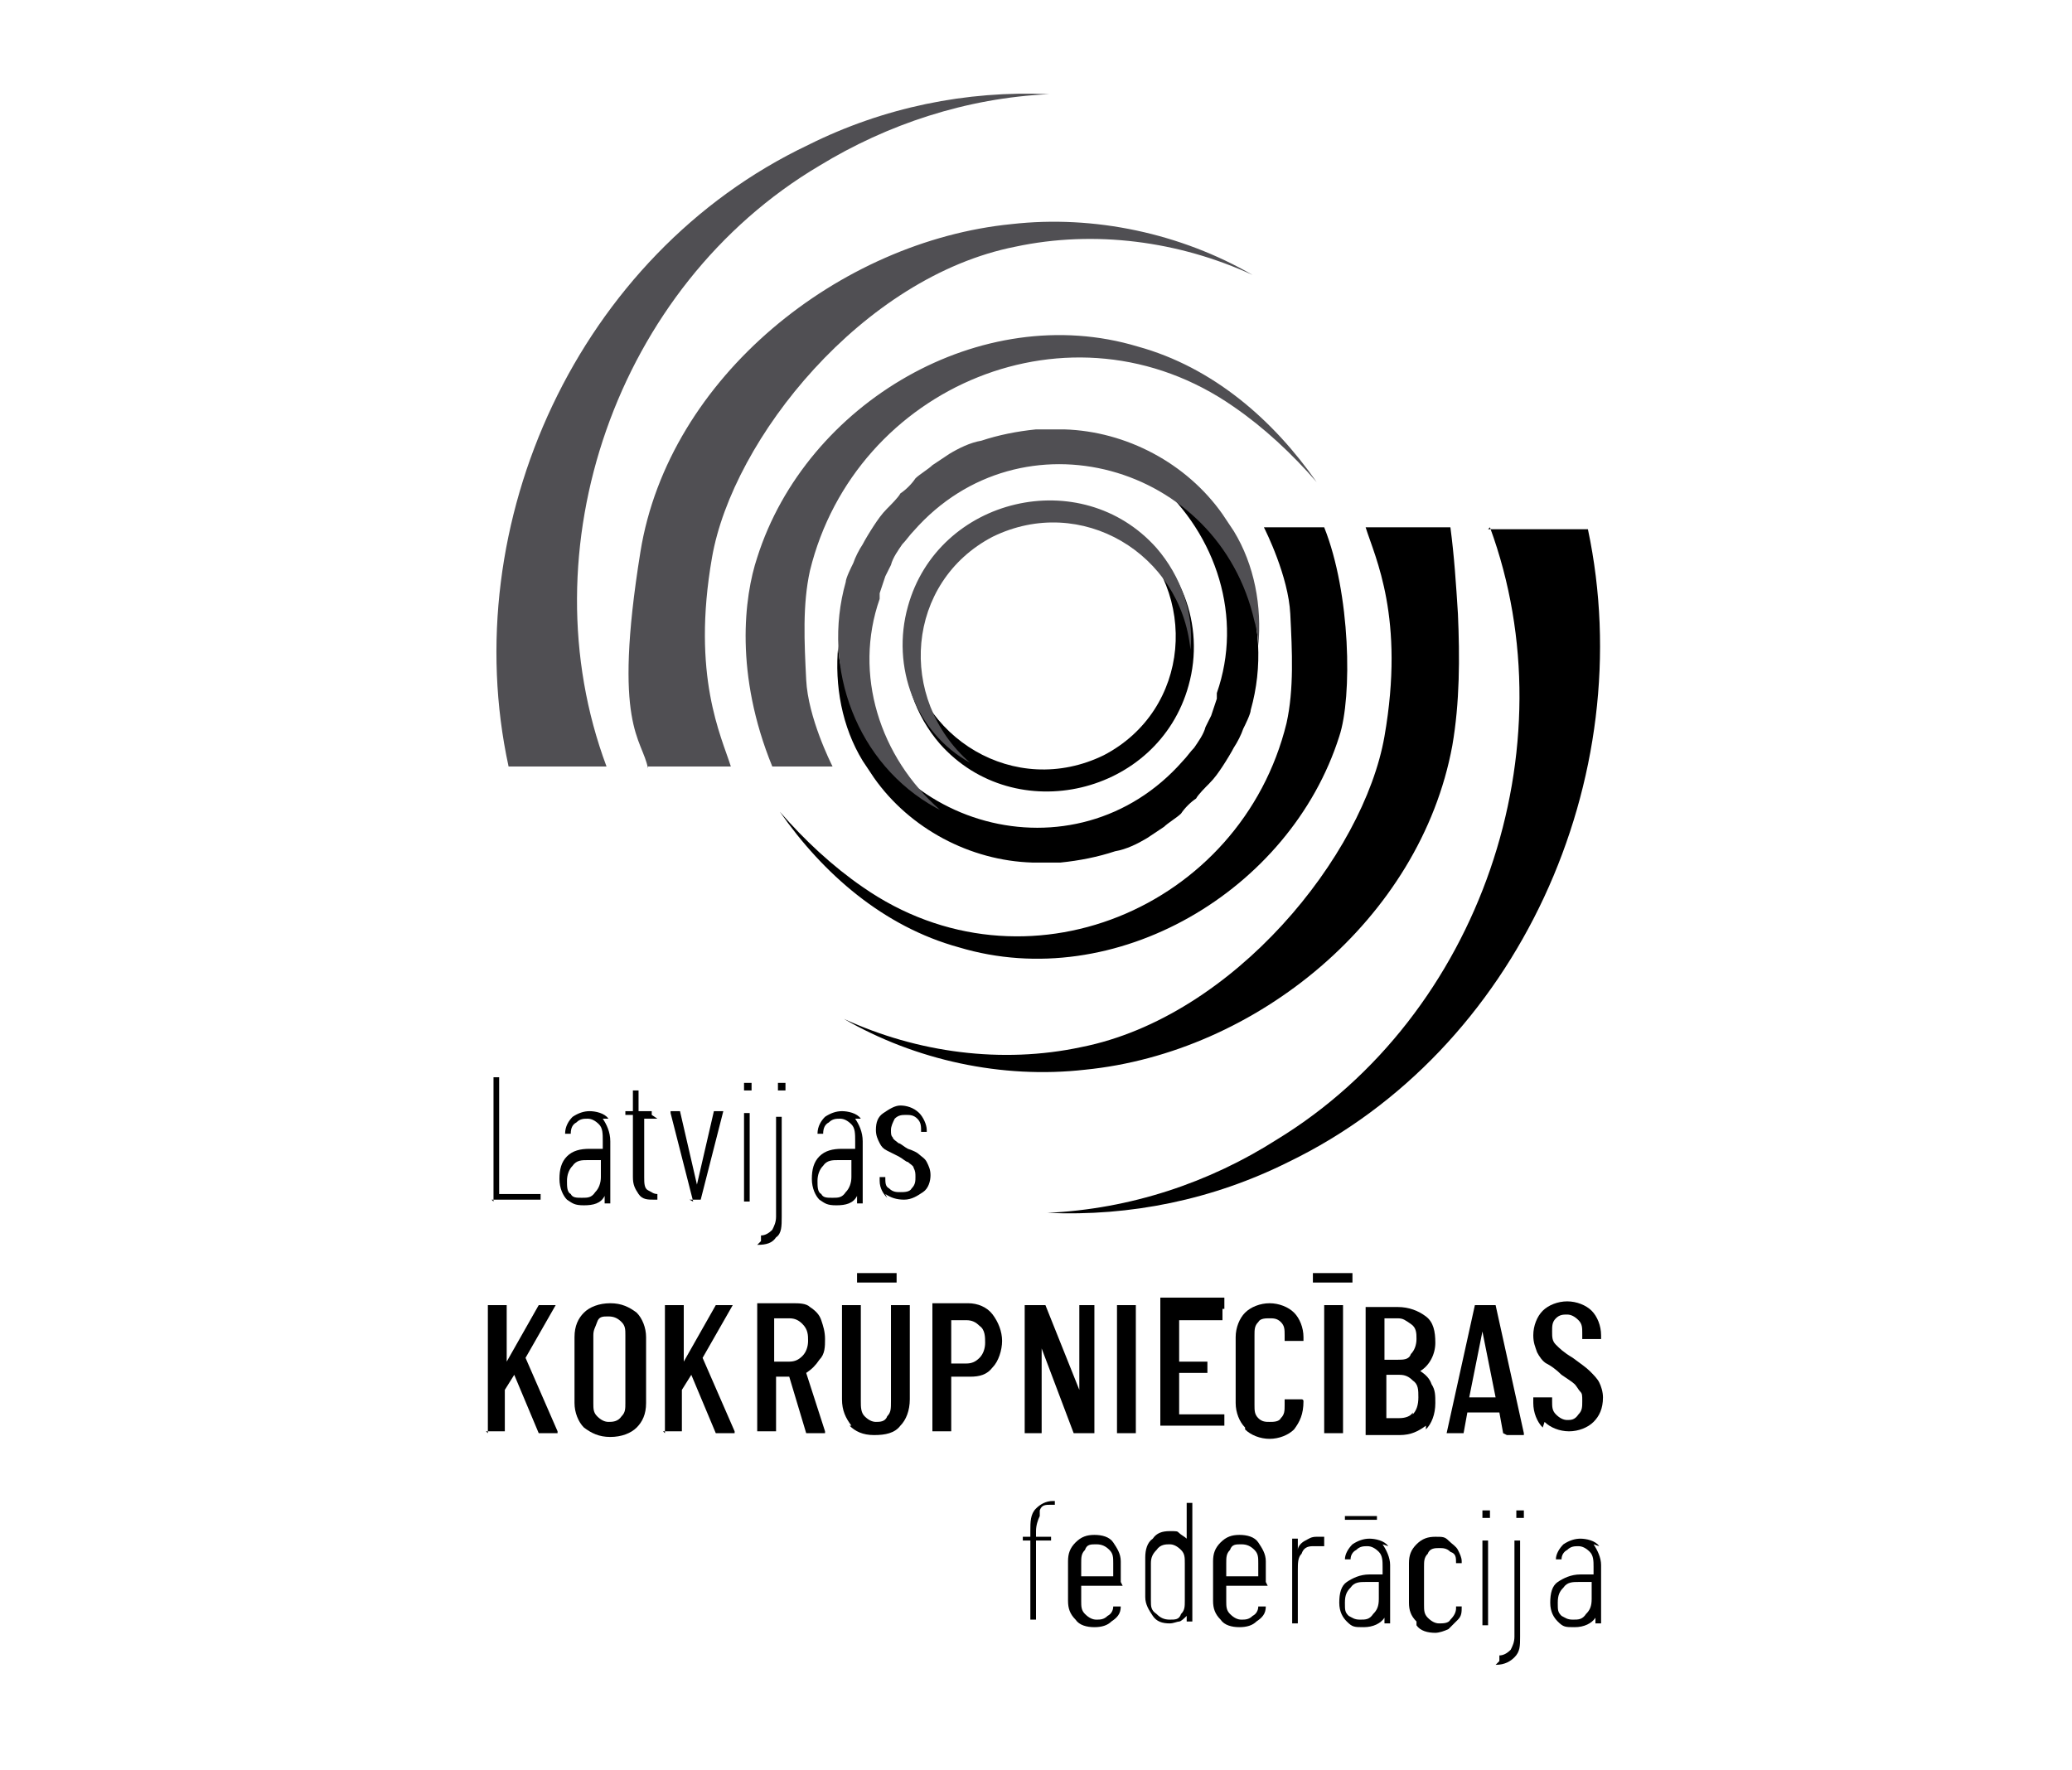 <?xml version="1.0" encoding="UTF-8"?>
<svg id="Layer_1" data-name="Layer 1" xmlns="http://www.w3.org/2000/svg" version="1.1" viewBox="0 0 110 94">
  <defs>
    <style>
      .cls-1 {
        fill: #000;
      }

      .cls-1, .cls-2 {
        stroke-width: 0px;
      }

      .cls-2 {
        fill: #504f53;
      }
    </style>
  </defs>
  <g>
    <path class="cls-1" d="M25.9,76.1v-6.8c0,0,0,0,.1,0h.8c0,0,.1,0,.1,0v3s0,0,0,0,0,0,0,0l1.7-3s0,0,.1,0h.8s0,0,0,0c0,0,0,0,0,0l-1.6,2.8s0,0,0,0l1.7,3.9h0c0,0,0,.1,0,.1h-.9c0,0,0,0-.1,0l-1.3-3.1s0,0,0,0l-.5.8s0,0,0,0v2.2c0,0,0,0-.1,0h-.8c0,0-.1,0-.1,0Z"/>
    <path class="cls-1" d="M31,75.8c-.3-.3-.5-.8-.5-1.3v-3.5c0-.6.2-1,.5-1.3.3-.3.8-.5,1.4-.5s1,.2,1.4.5c.3.3.5.8.5,1.3v3.5c0,.6-.2,1-.5,1.3-.3.3-.8.5-1.4.5s-1-.2-1.4-.5ZM33,75.2c.2-.2.2-.4.2-.7v-3.6c0-.3,0-.5-.2-.7-.2-.2-.4-.3-.7-.3s-.5,0-.6.3-.2.4-.2.7v3.6c0,.3,0,.5.2.7s.4.3.6.3.5,0,.7-.3Z"/>
    <path class="cls-1" d="M35.3,76.1v-6.8c0,0,0,0,.1,0h.8c0,0,.1,0,.1,0v3s0,0,0,0,0,0,0,0l1.7-3s0,0,.1,0h.8s0,0,0,0c0,0,0,0,0,0l-1.6,2.8s0,0,0,0l1.7,3.9h0c0,0,0,.1,0,.1h-.9c0,0,0,0-.1,0l-1.3-3.1s0,0,0,0l-.5.8s0,0,0,0v2.2c0,0,0,0-.1,0h-.8c0,0-.1,0-.1,0Z"/>
    <path class="cls-1" d="M42.8,76.1l-.9-3s0,0,0,0h-.7s0,0,0,0v2.9c0,0,0,0-.1,0h-.8c0,0-.1,0-.1,0v-6.8c0,0,0,0,.1,0h1.8c.3,0,.7,0,.9.2.3.2.5.4.6.7s.2.6.2,1,0,.8-.3,1.1c-.2.3-.4.5-.7.7,0,0,0,0,0,0l1,3.1h0c0,0,0,.1,0,.1h-.8c0,0-.1,0-.1,0ZM41.1,70.1v2.2s0,0,0,0h.8c.3,0,.5-.1.7-.3.2-.2.3-.5.3-.8s0-.6-.3-.9c-.2-.2-.4-.3-.7-.3h-.8s0,0,0,0Z"/>
    <path class="cls-1" d="M45.2,75.7c-.3-.4-.5-.8-.5-1.4v-5c0,0,0,0,.1,0h.8c0,0,.1,0,.1,0v5.1c0,.3,0,.6.2.8.2.2.4.3.6.3s.5,0,.6-.3c.2-.2.2-.4.2-.8v-5.1c0,0,0,0,.1,0h.8c0,0,.1,0,.1,0v5c0,.6-.2,1.1-.5,1.4-.3.4-.8.5-1.4.5s-1-.2-1.3-.5ZM45.5,68.1v-.5c0,0,0,0,.1,0h1.9c0,0,.1,0,.1,0v.5c0,0,0,0-.1,0h-1.9c0,0-.1,0-.1,0Z"/>
    <path class="cls-1" d="M52.7,69.8c.3.4.5.9.5,1.4s-.2,1.1-.5,1.4c-.3.4-.7.5-1.2.5h-1s0,0,0,0v2.9c0,0,0,0-.1,0h-.8c0,0-.1,0-.1,0v-6.8c0,0,0,0,.1,0h1.8c.5,0,1,.2,1.3.6ZM52,72.1c.2-.2.3-.5.3-.8s0-.7-.3-.9c-.2-.2-.4-.3-.7-.3h-.8s0,0,0,0v2.3s0,0,0,0h.8c.3,0,.5-.1.7-.3Z"/>
    <path class="cls-1" d="M57.2,69.3h.8c0,0,.1,0,.1,0v6.8c0,0,0,0-.1,0h-.9c0,0,0,0-.1,0l-1.7-4.5s0,0,0,0c0,0,0,0,0,0v4.5c0,0,0,0,0,0h-.8c0,0-.1,0-.1,0v-6.8c0,0,0,0,.1,0h.9c0,0,0,0,.1,0l1.8,4.5s0,0,0,0,0,0,0,0v-4.5c0,0,0,0,.1,0Z"/>
    <path class="cls-1" d="M59.3,76.1v-6.8c0,0,0,0,.1,0h.8c0,0,.1,0,.1,0v6.8c0,0,0,0-.1,0h-.8c0,0-.1,0-.1,0Z"/>
    <path class="cls-1" d="M64.9,70.1h-2.3s0,0,0,0v2.2s0,0,0,0h1.4c0,0,.1,0,.1,0v.6c0,0,0,0-.1,0h-1.4s0,0,0,0v2.2s0,0,0,0h2.3c0,0,.1,0,.1,0v.6c0,0,0,0-.1,0h-3.2c0,0-.1,0-.1,0v-6.8c0,0,0,0,.1,0h3.2c0,0,.1,0,.1,0v.6c0,0,0,0-.1,0Z"/>
    <path class="cls-1" d="M66.1,75.8c-.3-.3-.5-.8-.5-1.3v-3.5c0-.5.2-1,.5-1.3.3-.3.8-.5,1.3-.5s1,.2,1.3.5c.3.3.5.8.5,1.3v.2c0,0,0,0-.1,0h-.8c0,0-.1,0-.1,0v-.3c0-.3,0-.5-.2-.7-.2-.2-.4-.2-.6-.2s-.5,0-.6.2c-.2.2-.2.4-.2.7v3.7c0,.3,0,.5.2.7.2.2.4.2.6.2s.5,0,.6-.2c.2-.2.2-.4.2-.7v-.3c0,0,0,0,.1,0h.8c0,0,.1,0,.1.1h0c0,.7-.2,1.1-.5,1.5-.3.3-.8.5-1.3.5s-1-.2-1.3-.5Z"/>
    <path class="cls-1" d="M69.7,68.1v-.5c0,0,0,0,.1,0h1.9c0,0,.1,0,.1,0v.5c0,0,0,0-.1,0h-1.9c0,0-.1,0-.1,0ZM70.3,76.1v-6.8c0,0,0,0,.1,0h.8c0,0,.1,0,.1,0v6.8c0,0,0,0-.1,0h-.8c0,0-.1,0-.1,0Z"/>
    <path class="cls-1" d="M75.7,75.7c-.4.3-.8.5-1.4.5h-1.7c0,0-.1,0-.1,0v-6.8c0,0,0,0,.1,0h1.6c.6,0,1.1.2,1.5.5.4.3.5.8.5,1.4s-.3,1.2-.8,1.5c0,0,0,0,0,0,.3.2.5.4.6.7.2.3.2.6.2,1,0,.6-.2,1.1-.5,1.4ZM73.5,70.1v2.1s0,0,0,0h.7c.3,0,.6,0,.7-.3.2-.2.3-.5.3-.8s0-.6-.3-.8-.4-.3-.7-.3h-.7s0,0,0,0ZM75,75.1c.2-.2.3-.5.3-.9s0-.7-.3-.9c-.2-.2-.4-.3-.7-.3h-.7s0,0,0,0v2.3s0,0,0,0h.7c.3,0,.6-.1.7-.3Z"/>
    <path class="cls-1" d="M79.8,76.1l-.2-1.1s0,0,0,0c0,0,0,0,0,0h-1.7s0,0,0,0c0,0,0,0,0,0l-.2,1.1c0,0,0,0-.1,0h-.8s0,0,0,0c0,0,0,0,0,0l1.5-6.8c0,0,0,0,.1,0h.9c0,0,.1,0,.1,0l1.5,6.8h0c0,0,0,.1,0,.1h-.8c0,0,0,0-.1,0ZM78,74.2h1.4s0,0,0,0l-.7-3.5s0,0,0,0,0,0,0,0l-.7,3.5s0,0,0,0Z"/>
    <path class="cls-1" d="M81.9,75.8c-.3-.3-.5-.8-.5-1.3v-.3c0,0,0,0,.1,0h.8c0,0,.1,0,.1,0v.2c0,.3,0,.5.2.7.2.2.4.3.6.3s.4,0,.6-.3c.2-.2.2-.4.2-.7s0-.4-.1-.5-.2-.3-.3-.4c-.1-.1-.4-.3-.7-.5-.3-.3-.6-.5-.8-.6s-.4-.4-.5-.6c-.1-.3-.2-.5-.2-.9,0-.5.2-1,.5-1.3.3-.3.8-.5,1.3-.5s1,.2,1.3.5c.3.3.5.8.5,1.3v.2c0,0,0,0-.1,0h-.8c0,0-.1,0-.1,0v-.3c0-.3,0-.5-.2-.7s-.4-.3-.6-.3-.4,0-.6.2c-.2.2-.2.4-.2.7s0,.5.2.7c.2.2.4.4.9.7.4.3.7.5.9.7.2.2.4.4.5.6.1.2.2.5.2.8,0,.6-.2,1-.5,1.3s-.8.5-1.3.5-1-.2-1.3-.5Z"/>
  </g>
  <g>
    <path class="cls-1" d="M26.2,63.8v-6.6c0,0,0,0,0,0h.3c0,0,0,0,0,0v6.2s0,0,0,0h2.2c0,0,0,0,0,0v.3c0,0,0,0,0,0h-2.6c0,0,0,0,0,0Z"/>
    <path class="cls-1" d="M32,59.4c.2.3.4.7.4,1.2v3.3c0,0,0,0,0,0h-.3c0,0,0,0,0,0v-.4s0,0,0,0c0,0,0,0,0,0-.2.4-.6.5-1.1.5s-.6-.1-.9-.3c-.2-.2-.4-.6-.4-1.1s.1-.9.4-1.2c.3-.3.7-.4,1.2-.4h.7s0,0,0,0v-.4c0-.4,0-.7-.2-.9-.2-.2-.4-.3-.6-.3s-.4,0-.6.2c-.2.1-.3.3-.3.6,0,0,0,0,0,0h-.3s0,0,0,0c0,0,0,0,0,0,0-.4.2-.7.4-.9.3-.2.6-.3.9-.3s.8.1,1,.4ZM31.6,63.3c.2-.2.3-.5.3-.8v-.9s0,0,0,0h-.7c-.3,0-.6,0-.8.3-.2.2-.3.5-.3.8s0,.6.2.7c.1.2.3.2.6.2s.5,0,.7-.3Z"/>
    <path class="cls-1" d="M34.9,59.4h-.7s0,0,0,0v3.1c0,.3,0,.6.2.7s.3.2.5.2h0c0,0,0,0,0,0v.3c0,0,0,0,0,0h-.2c-.3,0-.6,0-.8-.3s-.3-.5-.3-.9v-3.3s0,0,0,0h-.4c0,0,0,0,0,0v-.2c0,0,0,0,0,0h.4s0,0,0,0v-1.1c0,0,0,0,0,0h.3c0,0,0,0,0,0v1.1s0,0,0,0h.7c0,0,0,0,0,0v.2c0,0,0,0,0,0Z"/>
    <path class="cls-1" d="M36.8,63.8l-1.2-4.7h0c0,0,0-.1,0-.1h.4c0,0,0,0,.1,0l.9,3.9s0,0,0,0,0,0,0,0l.9-3.9c0,0,0,0,.1,0h.4s0,0,0,0,0,0,0,0l-1.2,4.7c0,0,0,0-.1,0h-.4c0,0,0,0-.1,0Z"/>
    <path class="cls-1" d="M39.5,57.9c0,0,0-.1,0-.2s0-.2,0-.2c0,0,.1,0,.2,0s.2,0,.2,0c0,0,0,.1,0,.2s0,.2,0,.2c0,0-.1,0-.2,0s-.2,0-.2,0ZM39.5,63.8v-4.7c0,0,0,0,0,0h.3c0,0,0,0,0,0v4.7c0,0,0,0,0,0h-.3c0,0,0,0,0,0ZM40.4,65.9v-.3c0,0,0,0,0,0,.2,0,.4-.1.6-.3.1-.2.2-.4.2-.7v-5.3c0,0,0,0,0,0h.3c0,0,0,0,0,0v5.3c0,.5,0,.9-.3,1.1-.2.3-.5.4-1,.4,0,0,0,0,0,0ZM41.3,57.9c0,0,0-.1,0-.2s0-.2,0-.2c0,0,.1,0,.2,0s.2,0,.2,0c0,0,0,.1,0,.2s0,.2,0,.2c0,0-.1,0-.2,0s-.2,0-.2,0Z"/>
    <path class="cls-1" d="M45.4,59.4c.2.3.4.7.4,1.2v3.3c0,0,0,0,0,0h-.3c0,0,0,0,0,0v-.4s0,0,0,0c0,0,0,0,0,0-.2.4-.6.5-1.1.5s-.6-.1-.9-.3c-.2-.2-.4-.6-.4-1.1s.1-.9.4-1.2c.3-.3.7-.4,1.2-.4h.7s0,0,0,0v-.4c0-.4,0-.7-.2-.9-.2-.2-.4-.3-.6-.3s-.4,0-.6.2c-.2.1-.3.3-.3.6,0,0,0,0,0,0h-.3s0,0,0,0c0,0,0,0,0,0,0-.4.2-.7.4-.9.3-.2.6-.3.9-.3s.8.1,1,.4ZM44.9,63.3c.2-.2.3-.5.3-.8v-.9s0,0,0,0h-.7c-.3,0-.6,0-.8.3-.2.2-.3.5-.3.8s0,.6.2.7c.1.2.3.2.6.2s.5,0,.7-.3Z"/>
    <path class="cls-1" d="M47.1,63.6c-.2-.2-.4-.5-.4-.9h0c0-.1,0-.2,0-.2h.3c0,0,0,0,0,0h0c0,.3,0,.5.2.6.2.2.4.2.6.2s.5,0,.6-.2c.2-.2.2-.4.2-.6s0-.3-.1-.5c0-.1-.2-.2-.3-.3-.1,0-.3-.2-.5-.3-.2-.1-.4-.2-.6-.3-.2-.1-.3-.2-.4-.4s-.2-.4-.2-.7c0-.4.1-.7.4-.9s.6-.4.9-.4.7.1,1,.4c.2.2.4.6.4.9h0c0,0,0,.1,0,.1h-.3c0,0,0,0,0,0h0c0-.3,0-.5-.2-.7-.2-.2-.4-.2-.6-.2s-.4,0-.6.2c-.1.2-.2.4-.2.6s0,.3.1.4c0,.1.2.2.3.3.1,0,.3.2.5.3.3.1.5.2.6.3s.3.2.4.4c.1.2.2.4.2.7s-.1.7-.4.9-.6.4-1,.4-.7-.1-1-.3Z"/>
  </g>
  <g>
    <path class="cls-1" d="M55.2,80.5c-.1.2-.2.5-.2.8v.3s0,0,0,0h.8c0,0,0,0,0,0v.2c0,0,0,0,0,0h-.8s0,0,0,0v4.2c0,0,0,0,0,0h-.3c0,0,0,0,0,0v-4.2s0,0,0,0h-.4c0,0,0,0,0,0v-.2c0,0,0,0,0,0h.4s0,0,0,0v-.3c0-.5,0-.9.3-1.2.2-.2.5-.4.9-.4h.1c0,0,0,0,0,0v.2c0,0,0,0-.1,0h-.1c-.3,0-.5,0-.6.3Z"/>
    <path class="cls-1" d="M59.6,84.2h-2.2s0,0,0,0v.8c0,.3,0,.5.2.7.2.2.4.3.6.3s.4,0,.6-.2c.2-.1.3-.3.3-.5,0,0,0,0,.1,0h.3s0,0,0,0c0,0,0,0,0,0h0c0,.4-.2.6-.5.8-.2.2-.5.3-.9.3s-.8-.1-1-.4c-.3-.3-.4-.6-.4-1v-2.1c0-.4.1-.7.4-1s.6-.4,1-.4.8.1,1,.4.4.6.4,1v1.1c0,0,0,0,0,0ZM57.6,82.3c-.2.2-.2.4-.2.7v.7s0,0,0,0h1.7s0,0,0,0v-.7c0-.3,0-.5-.2-.7-.2-.2-.4-.3-.7-.3s-.5,0-.6.3Z"/>
    <path class="cls-1" d="M63,79.8h.3c0,0,0,0,0,0v6.3c0,0,0,0,0,0h-.3c0,0,0,0,0,0v-.3s0,0,0,0c0,0,0,0,0,0-.1.1-.3.3-.4.3s-.3.1-.5.1c-.4,0-.7-.1-.9-.4-.2-.3-.4-.6-.4-1v-2.1c0-.4.1-.8.4-1,.2-.3.5-.4.9-.4s.4,0,.5.1.3.2.4.3c0,0,0,0,0,0,0,0,0,0,0,0v-2.1c0,0,0,0,0,0ZM62.7,85.7c.2-.2.2-.4.2-.7v-2c0-.3,0-.5-.2-.7-.2-.2-.4-.3-.6-.3s-.5,0-.7.3c-.2.2-.3.4-.3.7v2c0,.3,0,.5.3.7.2.2.4.3.7.3s.5,0,.6-.3Z"/>
    <path class="cls-1" d="M67.3,84.2h-2.2s0,0,0,0v.8c0,.3,0,.5.2.7.2.2.4.3.6.3s.4,0,.6-.2c.2-.1.3-.3.3-.5,0,0,0,0,.1,0h.3s0,0,0,0c0,0,0,0,0,0h0c0,.4-.2.6-.5.8-.2.2-.5.3-.9.3s-.8-.1-1-.4c-.3-.3-.4-.6-.4-1v-2.1c0-.4.1-.7.4-1s.6-.4,1-.4.8.1,1,.4.4.6.4,1v1.1c0,0,0,0,0,0ZM65.3,82.3c-.2.2-.2.4-.2.7v.7s0,0,0,0h1.7s0,0,0,0v-.7c0-.3,0-.5-.2-.7-.2-.2-.4-.3-.7-.3s-.5,0-.6.3Z"/>
    <path class="cls-1" d="M70.3,81.7s0,0,0,.1v.3c0,0-.1,0-.2,0-.1,0-.2,0-.4,0-.3,0-.5.1-.6.4-.2.2-.2.5-.2.9v2.8c0,0,0,0,0,0h-.3c0,0,0,0,0,0v-4.5c0,0,0,0,0,0h.3c0,0,0,0,0,0v.6s0,0,0,0,0,0,0,0c0-.2.2-.4.4-.5.2-.1.3-.2.6-.2s.3,0,.4,0Z"/>
    <path class="cls-1" d="M73.4,82c.2.3.4.7.4,1.1v3.1c0,0,0,0,0,0h-.3c0,0,0,0,0,0v-.3s0,0,0,0c0,0,0,0,0,0-.2.3-.6.5-1.1.5s-.6,0-.9-.3c-.2-.2-.4-.5-.4-1s.1-.9.4-1.1c.3-.2.7-.4,1.2-.4h.7s0,0,0,0v-.4c0-.3,0-.6-.2-.8-.2-.2-.4-.3-.6-.3s-.4,0-.6.2c-.2.1-.3.3-.3.5,0,0,0,0,0,0h-.3s0,0,0,0c0,0,0,0,0,0,0-.3.2-.6.4-.8.3-.2.6-.3.9-.3s.8.1,1,.4ZM72.9,85.7c.2-.2.3-.4.3-.8v-.9s0,0,0,0h-.7c-.3,0-.6,0-.8.3-.2.2-.3.4-.3.8s0,.5.2.7c.2.1.3.2.6.2s.5,0,.7-.3ZM71.4,80.7v-.2c0,0,0,0,0,0h1.7c0,0,0,0,0,0v.2c0,0,0,0,0,0h-1.7c0,0,0,0,0,0Z"/>
    <path class="cls-1" d="M75.2,86.1c-.3-.3-.4-.6-.4-1v-2.1c0-.4.1-.7.4-1s.6-.4,1-.4.5,0,.7.2.4.3.5.5.2.4.2.6h0c0,.1,0,.1,0,.1h-.3c0,0,0,0,0,0h0c0-.3,0-.5-.3-.6-.2-.2-.4-.2-.6-.2s-.5,0-.6.3c-.2.2-.2.4-.2.7v2c0,.3,0,.5.2.7.2.2.4.3.6.3s.5,0,.6-.2c.2-.2.3-.4.3-.6h0c0-.1,0-.1,0-.1h.3c0,0,0,0,0,0h0c0,.3,0,.5-.2.7s-.3.3-.5.5c-.2.1-.5.2-.7.2-.4,0-.8-.1-1-.4Z"/>
    <path class="cls-1" d="M78.7,80.6c0,0,0-.1,0-.2s0-.2,0-.2c0,0,.1,0,.2,0s.2,0,.2,0c0,0,0,.1,0,.2s0,.2,0,.2c0,0-.1,0-.2,0s-.2,0-.2,0ZM78.7,86.3v-4.5c0,0,0,0,0,0h.3c0,0,0,0,0,0v4.5c0,0,0,0,0,0h-.3c0,0,0,0,0,0ZM79.6,88.2v-.3c0,0,0,0,0,0,.2,0,.4-.1.6-.3.1-.2.2-.4.2-.7v-5.1c0,0,0,0,0,0h.3c0,0,0,0,0,0v5.1c0,.5,0,.8-.3,1.1-.2.2-.5.4-1,.4,0,0,0,0,0,0ZM80.5,80.6c0,0,0-.1,0-.2s0-.2,0-.2c0,0,.1,0,.2,0s.2,0,.2,0c0,0,0,.1,0,.2s0,.2,0,.2c0,0-.1,0-.2,0s-.2,0-.2,0Z"/>
    <path class="cls-1" d="M84.6,82c.2.3.4.7.4,1.1v3.1c0,0,0,0,0,0h-.3c0,0,0,0,0,0v-.3s0,0,0,0c0,0,0,0,0,0-.2.3-.6.5-1.1.5s-.6,0-.9-.3c-.2-.2-.4-.5-.4-1s.1-.9.4-1.1c.3-.2.7-.4,1.2-.4h.7s0,0,0,0v-.4c0-.3,0-.6-.2-.8-.2-.2-.4-.3-.6-.3s-.4,0-.6.2c-.2.1-.3.3-.3.5,0,0,0,0,0,0h-.3s0,0,0,0c0,0,0,0,0,0,0-.3.2-.6.4-.8.3-.2.6-.3.9-.3s.8.1,1,.4ZM84.2,85.7c.2-.2.3-.4.3-.8v-.9s0,0,0,0h-.7c-.3,0-.6,0-.8.3-.2.2-.3.4-.3.8s0,.5.2.7c.2.1.3.2.6.2s.5,0,.7-.3Z"/>
  </g>
  <g>
    <path class="cls-1" d="M79.1,28c4.3,11.7-.5,25.9-11.3,32.5-3.6,2.3-7.8,3.7-12.2,3.9,4.4.2,8.8-.7,12.8-2.7,12.2-5.9,18.7-20.4,15.9-33.6h-5.3Z"/>
    <path class="cls-1" d="M76.9,28h-4.4c.5,1.6,2.1,4.8,1,11.1s-8,14.9-16.1,16.5c-4.2.9-8.7.3-12.6-1.5,3.8,2.2,8.4,3.2,12.8,2.7,9.1-.9,17.8-8,19.5-17.2.4-2.3.4-4.7.3-7-.1-1.6-.2-3.1-.4-4.6Z"/>
    <path class="cls-1" d="M70.3,28h-3.2c.1.2,1.3,2.6,1.4,4.6s.2,4-.2,5.8c-2.4,9.8-13.9,14.7-22.5,8.7-1.6-1.1-3.1-2.5-4.4-4,2.3,3.3,5.5,6.1,9.5,7.2,8.3,2.5,17.6-3,20.2-11.2.7-2.1.6-7.6-.8-11.1Z"/>
    <path class="cls-1" d="M61.6,25.7c4.2,2.3,6.1,7.4,4.8,12,0,.2-.3.8-.4,1-.1.3-.3.7-.5,1-.1.2-.4.7-.6,1-.2.3-.4.6-.7.9-.2.2-.6.6-.7.8-.3.2-.6.5-.8.8-.2.2-.7.5-.9.7-.3.2-.6.4-.9.6-.5.3-1.1.6-1.7.7-.9.3-1.9.5-2.9.6-.4,0-1.1,0-1.5,0-3.3-.1-6.5-1.8-8.4-4.5-.2-.3-.4-.6-.6-.9-1.1-1.8-1.5-4-1.3-6.1,0,.4.1,1,.2,1.3,1.9,8.4,12.4,11.3,18.1,4.8.2-.2.4-.5.6-.7.2-.3.5-.7.6-1.1,0,0,.3-.6.3-.6l.2-.6s.1-.3.1-.3v-.3c1.4-4,0-8.4-3.2-11.2h0Z"/>
    <path class="cls-1" d="M59.8,28.1c2.9,1.6,4.2,5.1,3.3,8.3-1.6,5.8-9.2,7.6-13.2,3.1-1.3-1.5-2-3.5-1.8-5.4.5,5.1,5.8,8.3,10.5,6,4.6-2.4,5.1-8.6,1.2-12h0Z"/>
  </g>
  <g>
    <path class="cls-2" d="M32.2,40.7c-4.3-11.5.5-25.5,11.3-31.9,3.6-2.2,7.8-3.6,12.2-3.8-4.4-.2-8.8.7-12.8,2.7-12.2,5.8-18.7,20.1-15.9,33h5.3Z"/>
    <path class="cls-2" d="M34.4,40.7h4.4c-.5-1.6-2.1-4.8-1-11.1s8-14.9,16.1-16.5c4.2-.9,8.7-.3,12.6,1.5-3.8-2.2-8.4-3.2-12.8-2.7-9.1.9-18.2,8.1-19.7,17.4s.1,9.9.4,11.5Z"/>
    <path class="cls-2" d="M41,40.7h3.2c-.1-.2-1.3-2.6-1.4-4.6s-.2-4,.2-5.8c2.4-9.8,13.9-14.7,22.5-8.7,1.6,1.1,3.1,2.5,4.4,4-2.3-3.3-5.5-6.1-9.5-7.2-8.3-2.5-17.6,3-20.2,11.2-.7,2.1-1.2,6.2.8,11.1Z"/>
    <path class="cls-2" d="M49.7,42.9c-4.2-2.3-6.1-7.4-4.8-12,0-.2.3-.8.4-1,.1-.3.3-.7.5-1,.1-.2.4-.7.6-1,.2-.3.4-.6.7-.9.2-.2.6-.6.7-.8.3-.2.6-.5.8-.8.2-.2.7-.5.9-.7.3-.2.6-.4.9-.6.5-.3,1.1-.6,1.7-.7.9-.3,1.9-.5,2.9-.6.4,0,1.1,0,1.5,0,3.3.1,6.5,1.8,8.4,4.5.2.3.4.6.6.9,1.1,1.8,1.5,4,1.3,6.1,0-.4-.1-1-.2-1.3-1.9-8.4-12.4-11.3-18.1-4.8-.2.2-.4.5-.6.7-.2.3-.5.7-.6,1.1,0,0-.3.6-.3.6l-.2.6s-.1.3-.1.3v.3c-1.4,4,0,8.4,3.2,11.2h0Z"/>
    <path class="cls-2" d="M51.5,40.5c-2.9-1.6-4.2-5.1-3.3-8.3,1.6-5.8,9.2-7.6,13.2-3.1,1.3,1.5,2,3.5,1.8,5.4-.5-5.1-5.8-8.3-10.5-6-4.6,2.4-5.1,8.6-1.2,12h0Z"/>
  </g>
</svg>